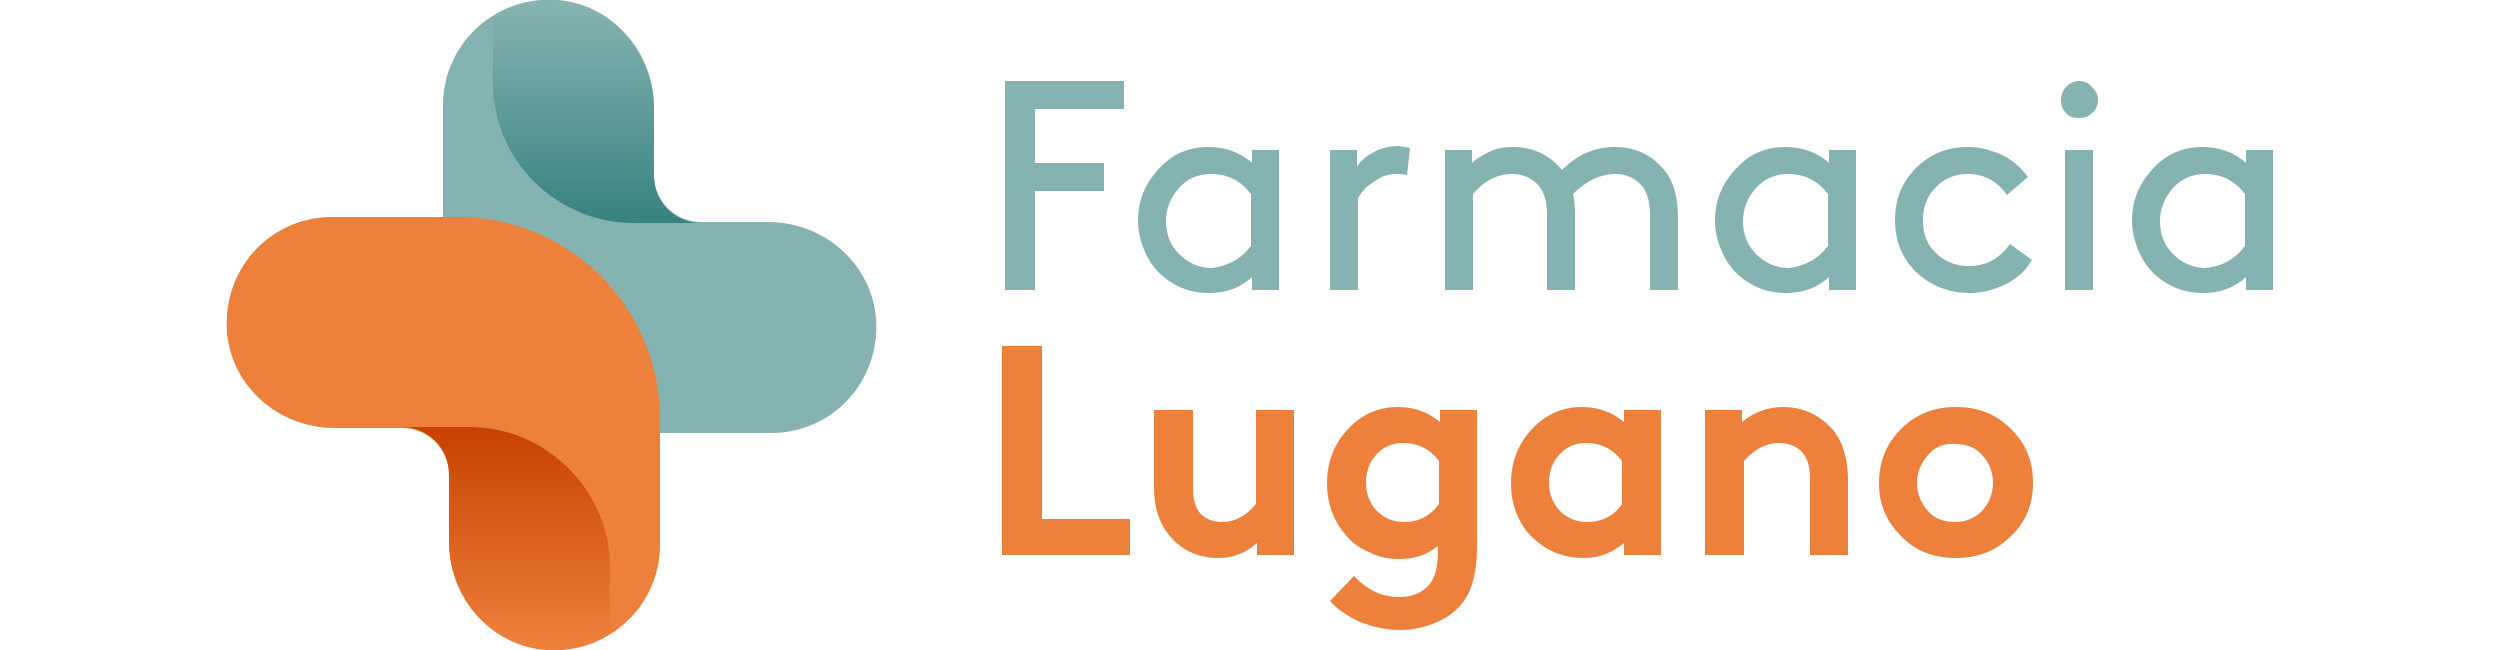 <?xml version="1.0" encoding="utf-8"?>
<!-- Generator: Adobe Illustrator 24.3.0, SVG Export Plug-In . SVG Version: 6.00 Build 0)  -->
<svg version="1.1" id="Livello_1" xmlns="http://www.w3.org/2000/svg" xmlns:xlink="http://www.w3.org/1999/xlink" x="0px" y="0px"
	 viewBox="0 0 250 65" style="enable-background:new 0 0 250 65;" xml:space="preserve">
<style type="text/css">
	.st0{fill:#85B3B1;}
	.st1{fill:#ED803B;}
	.st2{fill:url(#SVGID_1_);}
	.st3{fill:url(#SVGID_2_);}
</style>
<g>
	<g>
		<path class="st0" d="M103.5,16.3h6.9v2.8h-6.9V29h-3V8.1h11.9v2.8h-8.9V16.3z"/>
		<path class="st0" d="M125.2,29v-1.3c-1.2,1.1-2.6,1.6-4.3,1.6c-1.3,0-2.5-0.3-3.5-0.9c-1.1-0.6-2-1.5-2.6-2.6
			c-0.6-1.1-1-2.4-1-3.7c0-1.4,0.3-2.6,1-3.8c0.7-1.1,1.5-2,2.6-2.7c1-0.6,2.2-0.9,3.4-0.9c1.7,0,3.2,0.5,4.4,1.6V15h2.7v14H125.2z
			 M125.1,24.6v-5.2c-1-1.3-2.3-2-4-2c-1.3,0-2.4,0.5-3.2,1.4c-0.8,0.9-1.3,2-1.3,3.3c0,1.3,0.4,2.4,1.3,3.3c0.9,0.9,2,1.4,3.3,1.4
			C122.8,26.6,124.1,25.9,125.1,24.6z"/>
		<path class="st0" d="M141,14.8l-0.3,2.7c-0.3-0.1-0.7-0.1-1.1-0.1c-0.7,0-1.4,0.2-2.1,0.7c-0.7,0.4-1.3,1-1.7,1.7V29H133V15h2.7
			v1.6c0.4-0.5,0.9-1,1.7-1.4c0.7-0.4,1.6-0.6,2.5-0.6C140.3,14.7,140.7,14.7,141,14.8z"/>
		<path class="st0" d="M144.5,15h2.7v1.3c0.4-0.4,0.9-0.7,1.7-1.1c0.8-0.4,1.6-0.5,2.4-0.5c2,0,3.7,0.8,4.9,2.3
			c1.6-1.6,3.3-2.3,5.3-2.3c2.1,0,3.7,0.8,5,2.4c0.9,1.1,1.3,2.7,1.3,4.8V29H165v-7.6c0-1.2-0.3-2.2-0.8-2.8
			c-0.7-0.8-1.6-1.2-2.6-1.2c-1.6,0-3,0.7-4.3,2c0.2,0.7,0.2,1.6,0.2,2.5V29h-2.8v-7.6c0-1.2-0.3-2.2-0.8-2.8
			c-0.7-0.8-1.6-1.2-2.7-1.2c-1.5,0-2.8,0.7-3.9,2V29h-2.8V15z"/>
		<path class="st0" d="M182.9,29v-1.3c-1.2,1.1-2.6,1.6-4.3,1.6c-1.3,0-2.5-0.3-3.5-0.9c-1.1-0.6-2-1.5-2.6-2.6
			c-0.6-1.1-1-2.4-1-3.7c0-1.4,0.3-2.6,1-3.8c0.7-1.1,1.5-2,2.6-2.7c1-0.6,2.2-0.9,3.4-0.9c1.7,0,3.2,0.5,4.4,1.6V15h2.7v14H182.9z
			 M182.8,24.6v-5.2c-1-1.3-2.3-2-4-2c-1.3,0-2.4,0.5-3.2,1.4c-0.8,0.9-1.3,2-1.3,3.3c0,1.3,0.4,2.4,1.3,3.3c0.9,0.9,2,1.4,3.3,1.4
			C180.5,26.6,181.8,25.9,182.8,24.6z"/>
		<path class="st0" d="M201,24.4l2.2,1.6c-0.6,1-1.4,1.8-2.6,2.4c-1.2,0.6-2.4,0.9-3.6,0.9c-2.1,0-3.9-0.7-5.4-2.1
			c-1.4-1.4-2.1-3.1-2.1-5.2s0.7-3.8,2.1-5.2c1.4-1.4,3.1-2.1,5.2-2.1c1.2,0,2.3,0.3,3.4,0.8c1.1,0.5,1.9,1.3,2.6,2.2l-2.1,1.8
			c-1-1.4-2.3-2.1-3.9-2.1c-1.3,0-2.3,0.4-3.2,1.3c-0.9,0.9-1.3,2-1.3,3.3c0,1.4,0.4,2.5,1.3,3.3c0.9,0.9,2,1.3,3.3,1.3
			C198.6,26.6,199.9,25.9,201,24.4z"/>
		<path class="st0" d="M206.6,11.3c-0.4-0.4-0.5-0.8-0.5-1.3c0-0.5,0.2-1,0.5-1.3c0.4-0.4,0.8-0.6,1.3-0.6c0.5,0,1,0.2,1.3,0.6
			c0.4,0.4,0.6,0.8,0.6,1.3c0,0.5-0.2,1-0.6,1.3c-0.4,0.4-0.8,0.5-1.3,0.5C207.4,11.8,206.9,11.7,206.6,11.3z M206.5,29V15h2.8v14
			H206.5z"/>
		<path class="st0" d="M224.6,29v-1.3c-1.2,1.1-2.6,1.6-4.3,1.6c-1.3,0-2.5-0.3-3.5-0.9c-1.1-0.6-2-1.5-2.6-2.6
			c-0.6-1.1-1-2.4-1-3.7c0-1.4,0.3-2.6,1-3.8c0.7-1.1,1.5-2,2.6-2.7c1-0.6,2.2-0.9,3.4-0.9c1.7,0,3.2,0.5,4.4,1.6V15h2.7v14H224.6z
			 M224.5,24.6v-5.2c-1-1.3-2.3-2-4-2c-1.3,0-2.4,0.5-3.2,1.4c-0.8,0.9-1.3,2-1.3,3.3c0,1.3,0.4,2.4,1.3,3.3c0.9,0.9,2,1.4,3.3,1.4
			C222.3,26.6,223.5,25.9,224.5,24.6z"/>
		<path class="st1" d="M100.2,55.5V34.6h4v17.3h8.8v3.6H100.2z"/>
		<path class="st1" d="M125.5,41h3.9v14.5h-3.7v-1.2c-1.1,1-2.4,1.5-3.9,1.5c-2,0-3.7-0.8-4.9-2.3c-1-1.2-1.5-2.8-1.5-4.8V41h3.9
			v7.8c0,1.1,0.2,1.9,0.7,2.5c0.5,0.6,1.3,0.9,2.2,0.9c1.3,0,2.4-0.6,3.4-1.8V41z"/>
		<path class="st1" d="M147.7,41v13.7c0,2.3-0.4,4.1-1.3,5.4c-0.7,0.9-1.5,1.6-2.7,2.1c-1.1,0.5-2.4,0.8-3.7,0.8s-2.7-0.3-4-0.8
			c-1.3-0.6-2.3-1.3-3-2.1l2.4-2.5c1.3,1.4,2.8,2.1,4.5,2.1c1.3,0,2.3-0.4,3-1.2c0.6-0.7,0.9-1.8,0.9-3.4v-0.5
			c-1.1,0.9-2.4,1.3-3.9,1.3c-1.1,0-2.1-0.2-3-0.7c-1-0.4-1.8-1-2.4-1.8c-1.2-1.4-1.8-3.1-1.8-5.1c0-2.1,0.7-3.9,2.1-5.4
			c1.4-1.5,3.1-2.2,5-2.2c1.6,0,3,0.5,4.2,1.5V41H147.7z M143.9,50.4v-4.3c-0.9-1.2-2.1-1.8-3.6-1.8c-1.1,0-2,0.4-2.7,1.2
			c-0.7,0.8-1,1.7-1,2.8c0,1.1,0.4,2.1,1.1,2.8c0.7,0.7,1.6,1.1,2.7,1.1C141.9,52.2,143,51.6,143.9,50.4z"/>
		<path class="st1" d="M166.1,41v14.5h-3.7v-1.2c-1.2,1-2.5,1.5-4,1.5c-2.2,0-4-0.8-5.5-2.4c-1.2-1.4-1.8-3.1-1.8-5.1
			c0-2.1,0.7-3.9,2.1-5.4c1.4-1.5,3.1-2.2,5-2.2c1.6,0,3,0.5,4.2,1.5V41H166.1z M162.2,50.4v-4.3c-0.9-1.2-2.1-1.8-3.6-1.8
			c-1.1,0-2,0.4-2.7,1.2c-0.7,0.8-1,1.7-1,2.8c0,1.1,0.4,2.1,1.1,2.8c0.7,0.7,1.6,1.1,2.7,1.1C160.2,52.2,161.4,51.6,162.2,50.4z"/>
		<path class="st1" d="M174.4,55.5h-3.9V41h3.7v1.2c1.2-1,2.6-1.5,4.1-1.5c2,0,3.7,0.8,5,2.3c1,1.2,1.5,2.9,1.5,5.1v7.4H181v-7.7
			c0-1.2-0.3-2.1-0.9-2.7c-0.5-0.5-1.3-0.8-2.2-0.8c-0.7,0-1.4,0.2-2.1,0.6c-0.6,0.4-1.1,0.8-1.4,1.2V55.5z"/>
		<path class="st1" d="M190.1,53.6c-1.5-1.5-2.2-3.2-2.2-5.3c0-2.1,0.7-3.9,2.2-5.4c1.5-1.5,3.3-2.2,5.5-2.2c2.2,0,4,0.7,5.5,2.2
			c1.5,1.5,2.2,3.2,2.2,5.4c0,2.1-0.7,3.9-2.2,5.3c-1.5,1.5-3.3,2.2-5.5,2.2C193.4,55.8,191.5,55.1,190.1,53.6z M192.8,45.5
			c-0.7,0.8-1.1,1.7-1.1,2.8c0,1.1,0.4,2,1.1,2.8c0.7,0.8,1.6,1.1,2.7,1.1c1.1,0,2-0.4,2.7-1.1c0.7-0.8,1.1-1.7,1.1-2.8
			c0-1.1-0.4-2.1-1.1-2.8c-0.7-0.8-1.6-1.1-2.7-1.1C194.4,44.3,193.5,44.7,192.8,45.5z"/>
	</g>
	<g>
		<path class="st0" d="M76.8,22.2h-6.7c-2.6,0-4.7-2.1-4.7-4.7v-6.7c0-6.2-5.1-11.3-11.3-10.8c-5.5,0.4-9.8,5-9.8,10.5v11.7v0.9
			c0,11.2,9.1,20.2,20.2,20.2h0.9h11.7c5.6,0,10.1-4.3,10.5-9.8C88.1,27.3,83,22.2,76.8,22.2z"/>
		<path class="st1" d="M33.5,42.8h6.7c2.6,0,4.7,2.1,4.7,4.7v6.7c0,6.2,5.1,11.3,11.3,10.8c5.5-0.4,9.8-5,9.8-10.5V42.8v-0.9
			c0-11.2-9.1-20.2-20.2-20.2h-0.9H33.2c-5.6,0-10.1,4.3-10.5,9.8C22.2,37.7,27.2,42.8,33.5,42.8z"/>
		<linearGradient id="SVGID_1_" gradientUnits="userSpaceOnUse" x1="49.162" y1="42.675" x2="49.162" y2="64.493">
			<stop  offset="0" style="stop-color:#C74100"/>
			<stop  offset="1" style="stop-color:#ED803B"/>
		</linearGradient>
		<path class="st2" d="M46.9,42.7h-0.6h-8.1c-0.3,0-0.5,0-0.8,0h2.8c2.6,0,4.7,2.1,4.7,4.7v6.7c0,6.2,5.1,11.3,11.3,10.8
			c1.7-0.1,3.4-0.7,4.8-1.6v-6v-0.6C61,49.1,54.7,42.7,46.9,42.7z"/>
		
			<linearGradient id="SVGID_2_" gradientUnits="userSpaceOnUse" x1="-572.965" y1="771.099" x2="-572.965" y2="792.917" gradientTransform="matrix(-1 0 0 -1 -511.857 793.433)">
			<stop  offset="0" style="stop-color:#36827F"/>
			<stop  offset="1" style="stop-color:#85B3B1"/>
		</linearGradient>
		<path class="st3" d="M63.4,22.3H64h8.1c0.3,0,0.5,0,0.8,0h-2.8c-2.6,0-4.7-2.1-4.7-4.7v-6.7c0-6.2-5.1-11.3-11.3-10.8
			c-1.7,0.1-3.4,0.7-4.8,1.6v6v0.6C49.3,16,55.6,22.3,63.4,22.3z"/>
	</g>
</g>
</svg>
